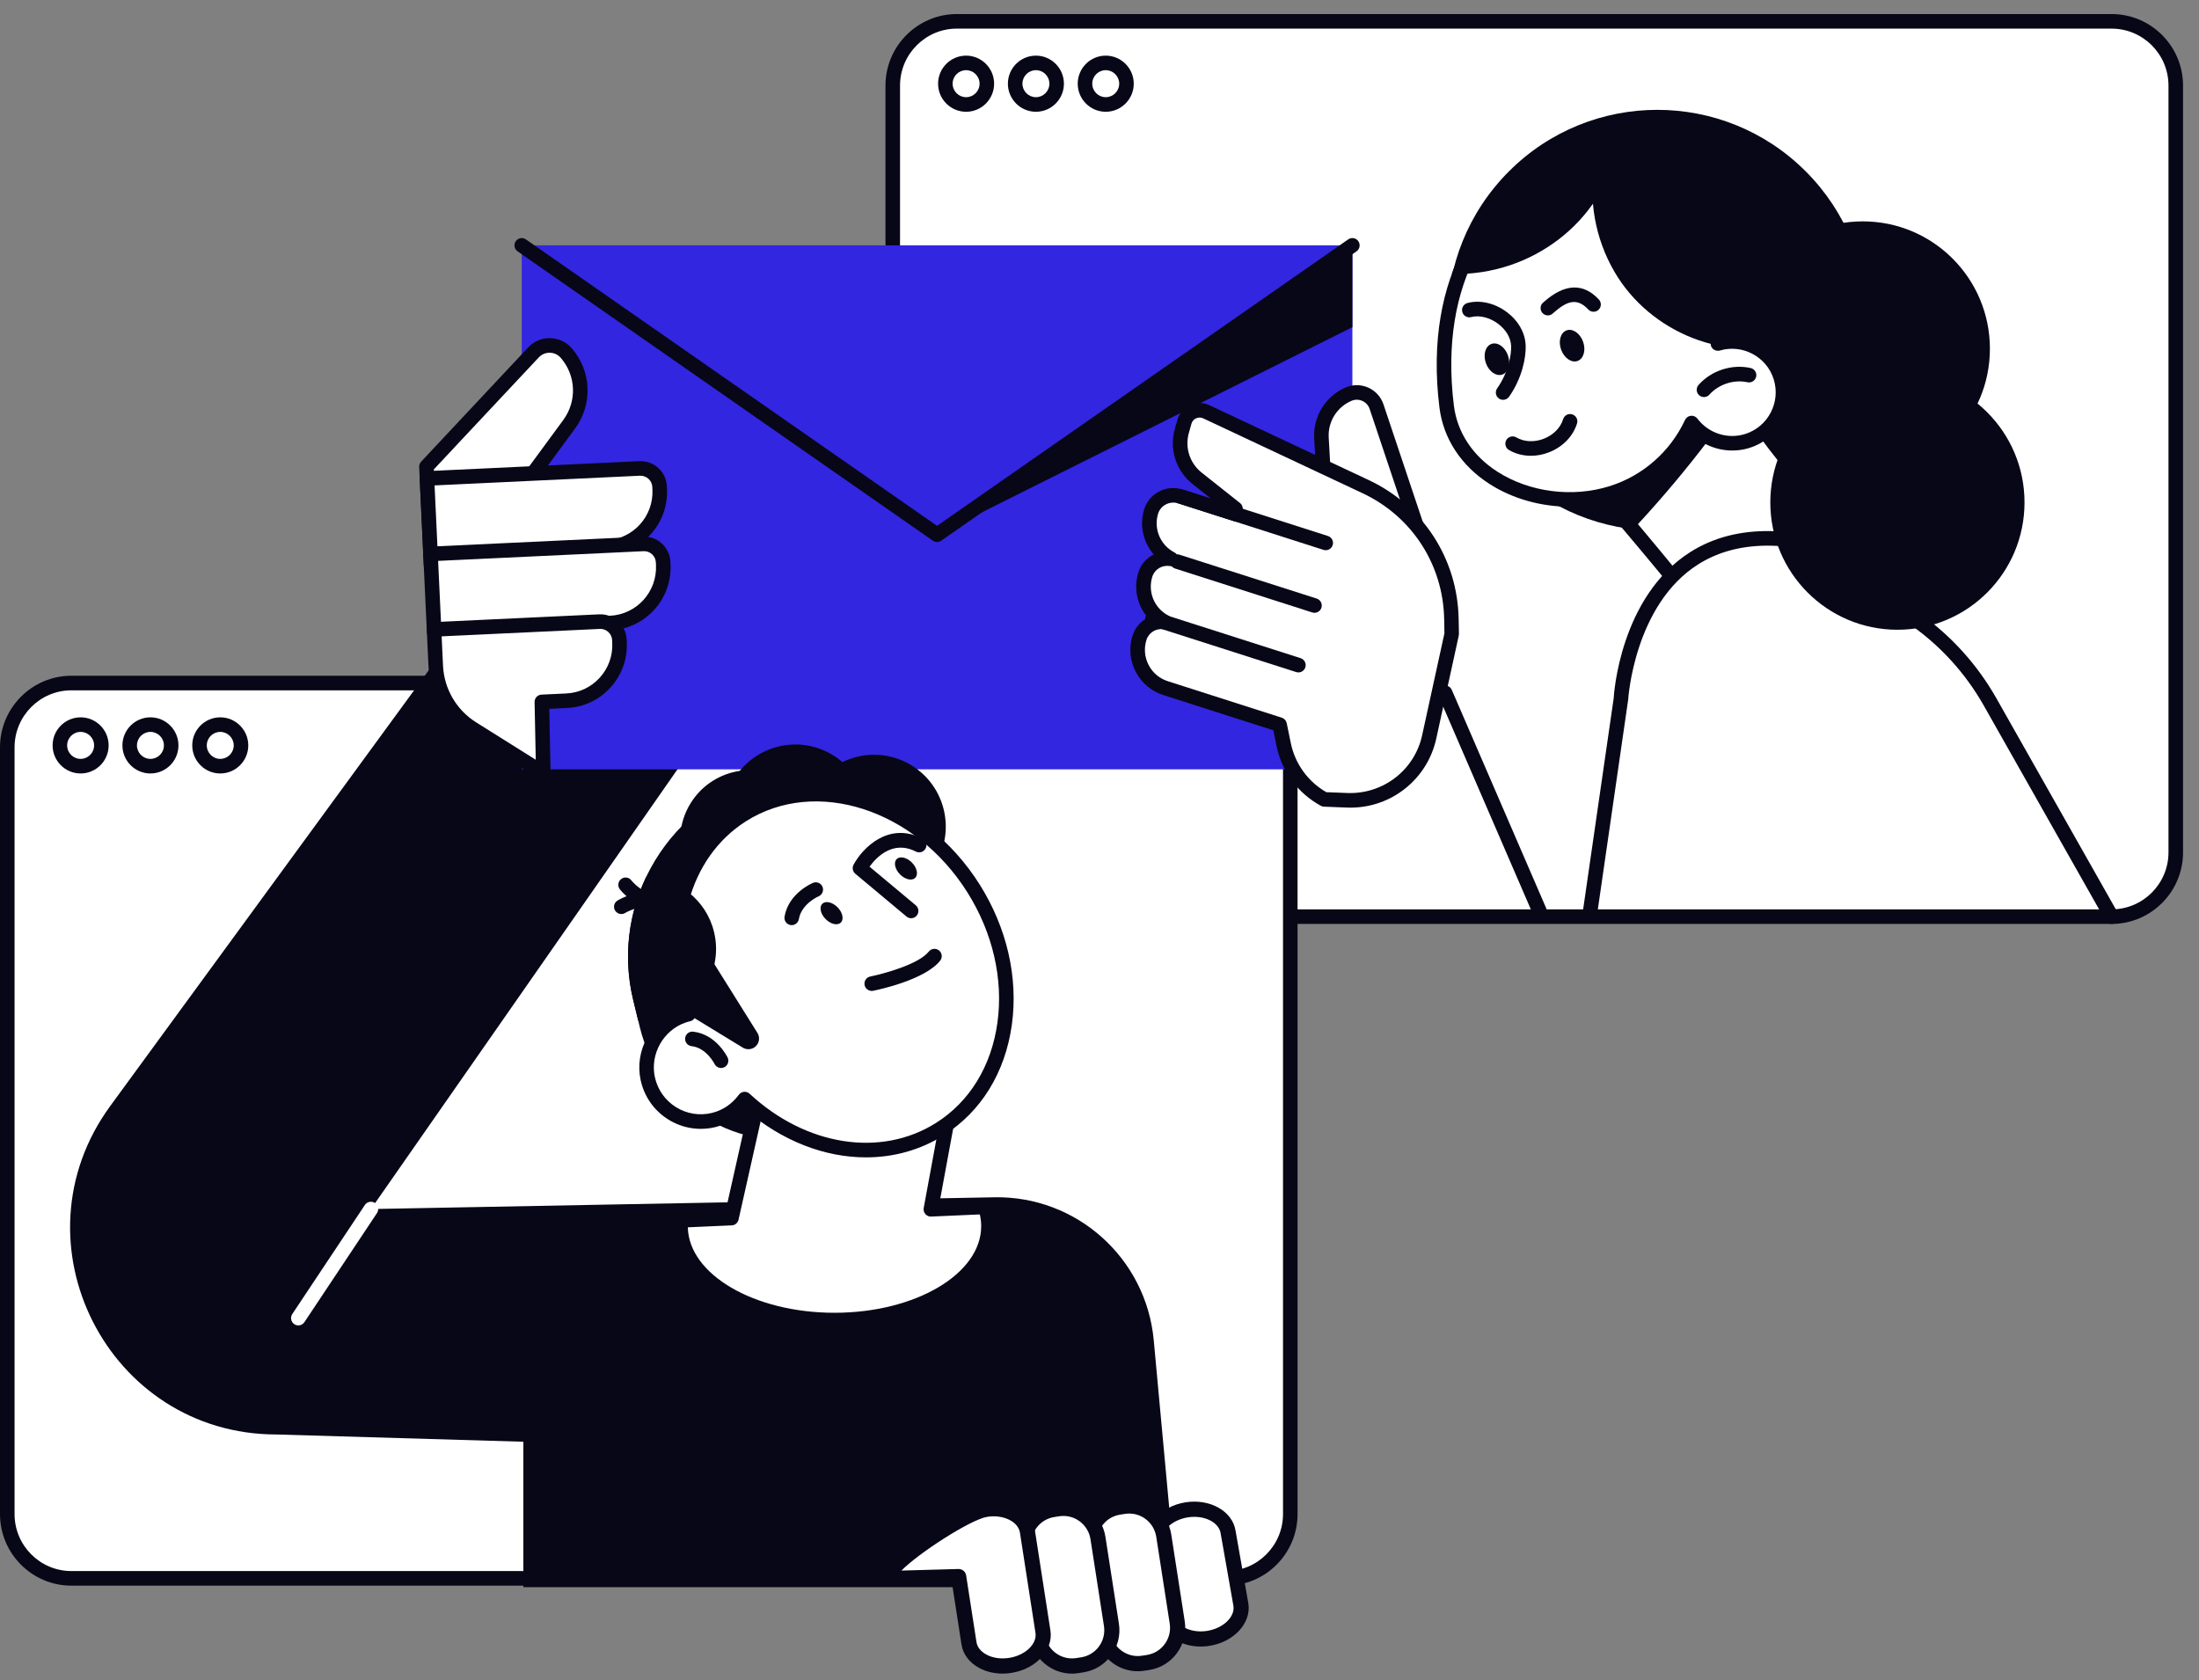 <svg width="106" height="81" viewBox="0 0 106 81" fill="none" xmlns="http://www.w3.org/2000/svg">
<rect x="0" y="0" width="106" height="81" fill="#808080" stroke="none"/>
<g clip-path="url(#clip0_2167_12787)">
<path d="M101.787 44.187H46.127C44.419 44.187 43.035 42.8 43.035 41.089V4.127C43.035 2.415 44.419 1.029 46.127 1.029H101.787C103.495 1.029 104.879 2.415 104.879 4.127V41.089C104.879 42.799 103.495 44.187 101.787 44.187Z" fill="white"/>
<path d="M101.787 44.538H46.126C44.228 44.538 42.683 42.99 42.683 41.088V4.127C42.683 2.225 44.228 0.677 46.126 0.677H101.787C103.686 0.677 105.231 2.225 105.231 4.127V41.089C105.231 42.991 103.686 44.538 101.787 44.538ZM46.126 1.379C44.614 1.379 43.385 2.611 43.385 4.126V41.088C43.385 42.602 44.615 43.835 46.126 43.835H101.787C103.299 43.835 104.529 42.602 104.529 41.088V4.127C104.529 2.611 103.299 1.38 101.787 1.38H46.126V1.379Z" fill="#080717"/>
<path d="M46.57 5.388C45.825 5.388 45.219 4.78 45.219 4.035C45.219 3.289 45.825 2.682 46.57 2.682C47.314 2.682 47.92 3.289 47.92 4.035C47.92 4.78 47.314 5.388 46.57 5.388ZM46.57 3.383C46.211 3.383 45.92 3.675 45.92 4.034C45.92 4.393 46.211 4.685 46.57 4.685C46.928 4.685 47.219 4.393 47.219 4.034C47.219 3.675 46.928 3.383 46.57 3.383Z" fill="#080717"/>
<path d="M49.935 5.388C49.191 5.388 48.584 4.78 48.584 4.035C48.584 3.289 49.191 2.682 49.935 2.682C50.679 2.682 51.285 3.289 51.285 4.035C51.285 4.78 50.679 5.388 49.935 5.388ZM49.935 3.383C49.577 3.383 49.285 3.675 49.285 4.034C49.285 4.393 49.577 4.685 49.935 4.685C50.293 4.685 50.584 4.393 50.584 4.034C50.584 3.675 50.293 3.383 49.935 3.383Z" fill="#080717"/>
<path d="M53.3 5.388C52.556 5.388 51.95 4.78 51.95 4.035C51.95 3.289 52.556 2.682 53.3 2.682C54.044 2.682 54.651 3.289 54.651 4.035C54.651 4.78 54.044 5.388 53.3 5.388ZM53.3 3.383C52.942 3.383 52.651 3.675 52.651 4.034C52.651 4.393 52.942 4.685 53.3 4.685C53.658 4.685 53.95 4.393 53.95 4.034C53.95 3.675 53.658 3.383 53.3 3.383Z" fill="#080717"/>
<path d="M59.104 76.084H3.443C1.736 76.084 0.352 74.698 0.352 72.987V36.024C0.352 34.313 1.736 32.926 3.443 32.926H59.104C60.812 32.926 62.196 34.313 62.196 36.024V72.987C62.196 74.698 60.812 76.084 59.104 76.084Z" fill="white"/>
<path d="M59.104 76.436H3.443C1.545 76.436 0 74.889 0 72.987V36.024C0 34.122 1.545 32.574 3.443 32.574H59.104C61.003 32.574 62.547 34.122 62.547 36.024V72.987C62.547 74.889 61.003 76.436 59.104 76.436ZM3.443 33.277C1.932 33.277 0.702 34.51 0.702 36.024V72.987C0.702 74.501 1.932 75.733 3.443 75.733H59.104C60.616 75.733 61.846 74.501 61.846 72.987V36.024C61.846 34.51 60.616 33.277 59.104 33.277H3.443Z" fill="#080717"/>
<path d="M3.887 37.285C3.142 37.285 2.536 36.678 2.536 35.932C2.536 35.185 3.142 34.579 3.887 34.579C4.631 34.579 5.237 35.186 5.237 35.932C5.237 36.678 4.631 37.285 3.887 37.285ZM3.887 35.281C3.528 35.281 3.237 35.573 3.237 35.932C3.237 36.291 3.528 36.582 3.887 36.582C4.245 36.582 4.536 36.29 4.536 35.932C4.536 35.573 4.245 35.281 3.887 35.281Z" fill="#080717"/>
<path d="M7.252 37.285C6.508 37.285 5.901 36.678 5.901 35.932C5.901 35.185 6.508 34.579 7.252 34.579C7.996 34.579 8.602 35.186 8.602 35.932C8.602 36.678 7.996 37.285 7.252 37.285ZM7.252 35.281C6.894 35.281 6.602 35.573 6.602 35.932C6.602 36.291 6.894 36.582 7.252 36.582C7.61 36.582 7.901 36.29 7.901 35.932C7.901 35.573 7.61 35.281 7.252 35.281Z" fill="#080717"/>
<path d="M10.617 37.285C9.873 37.285 9.267 36.678 9.267 35.932C9.267 35.185 9.873 34.579 10.617 34.579C11.361 34.579 11.968 35.186 11.968 35.932C11.968 36.678 11.361 37.285 10.617 37.285ZM10.617 35.281C10.259 35.281 9.968 35.573 9.968 35.932C9.968 36.291 10.259 36.582 10.617 36.582C10.975 36.582 11.267 36.29 11.267 35.932C11.267 35.573 10.975 35.281 10.617 35.281Z" fill="#080717"/>
<path d="M26.254 24.667L5.316 53.312C0.509 59.889 5.196 69.149 13.332 69.149L25.228 69.499V76.51H56.715L55.615 64.607C55.249 60.646 51.895 57.639 47.925 57.715L17.881 58.282L33.275 36.199L26.254 24.667Z" fill="#080717"/>
<path d="M65.19 37.086V11.827H45.17H25.15V37.086H45.17H65.19Z" fill="#3226E1"/>
<path d="M45.17 26.128C45.1 26.128 45.03 26.107 44.97 26.065L24.949 12.116C24.791 12.005 24.751 11.787 24.862 11.627C24.972 11.467 25.19 11.428 25.349 11.539L45.169 25.348L64.989 11.539C65.148 11.428 65.366 11.467 65.477 11.627C65.587 11.786 65.548 12.005 65.389 12.116L45.368 26.065C45.31 26.107 45.24 26.128 45.17 26.128Z" fill="#080717"/>
<path d="M65.19 15.771V11.827L45.17 25.776L65.19 15.771Z" fill="#080717"/>
<path d="M20.777 27.241L20.555 22.495L25.713 16.991C26.147 16.528 26.884 16.543 27.299 17.023C28.138 17.995 28.193 19.42 27.433 20.455L23.377 25.977L20.777 27.241Z" fill="white"/>
<path d="M20.777 27.592C20.715 27.592 20.653 27.576 20.599 27.543C20.497 27.483 20.433 27.376 20.428 27.257L20.206 22.511C20.202 22.416 20.235 22.323 20.301 22.253L25.459 16.749C25.733 16.456 26.122 16.282 26.522 16.301C26.923 16.309 27.303 16.488 27.565 16.792C28.518 17.896 28.58 19.487 27.717 20.662L23.661 26.184C23.628 26.23 23.583 26.267 23.532 26.292L20.933 27.556C20.882 27.581 20.83 27.592 20.777 27.592ZM20.912 22.627L21.102 26.693L23.146 25.699L27.151 20.247C27.818 19.338 27.771 18.106 27.033 17.253C26.899 17.096 26.712 17.008 26.506 17.004C26.3 17.001 26.109 17.081 25.969 17.231L20.912 22.627Z" fill="#080717"/>
<path d="M31.802 23.59L31.796 23.458C31.772 22.951 31.341 22.558 30.835 22.582L20.582 23.064L20.757 26.795L29.252 26.395C30.729 26.325 31.871 25.069 31.802 23.59Z" fill="white"/>
<path d="M20.756 27.146C20.67 27.146 20.585 27.114 20.521 27.054C20.451 26.992 20.411 26.904 20.406 26.811L20.231 23.08C20.222 22.886 20.372 22.722 20.565 22.712L30.818 22.23C31.525 22.198 32.112 22.74 32.146 23.44L32.152 23.572C32.23 25.243 30.936 26.667 29.268 26.746L20.773 27.145C20.767 27.146 20.762 27.146 20.756 27.146ZM20.948 23.399L21.09 26.427L29.235 26.043C30.516 25.983 31.51 24.889 31.45 23.604L31.444 23.473C31.429 23.159 31.163 22.923 30.85 22.932L20.948 23.399Z" fill="#080717"/>
<path d="M31.971 27.227L31.965 27.096C31.941 26.588 31.511 26.196 31.004 26.22L20.752 26.702L20.926 30.433L29.421 30.033C30.899 29.964 32.041 28.708 31.971 27.227Z" fill="white"/>
<path d="M20.926 30.784C20.74 30.784 20.585 30.638 20.576 30.449L20.401 26.718C20.397 26.625 20.43 26.534 20.492 26.465C20.554 26.396 20.642 26.355 20.735 26.35L30.988 25.869C31.326 25.852 31.651 25.969 31.902 26.198C32.153 26.426 32.3 26.739 32.316 27.079L32.322 27.211C32.4 28.882 31.106 30.305 29.438 30.385L20.943 30.784C20.937 30.784 20.932 30.784 20.926 30.784ZM21.119 27.037L21.261 30.065L29.405 29.682C30.687 29.622 31.681 28.528 31.621 27.243L31.615 27.112C31.608 26.959 31.542 26.82 31.43 26.717C31.318 26.615 31.169 26.562 31.021 26.57L21.119 27.037Z" fill="#080717"/>
<path d="M29.862 30.973L29.857 30.841C29.833 30.334 29.402 29.941 28.896 29.965L20.922 30.34L21.005 32.103C21.062 33.336 21.72 34.461 22.764 35.115L26.189 37.264L26.119 33.833L27.313 33.777C28.79 33.709 29.931 32.453 29.862 30.973Z" fill="white"/>
<path d="M26.189 37.616C26.124 37.616 26.06 37.598 26.003 37.562L22.577 35.414C21.437 34.699 20.718 33.468 20.655 32.12L20.572 30.357C20.568 30.264 20.601 30.173 20.663 30.104C20.725 30.034 20.813 29.994 20.906 29.989L28.879 29.614C29.219 29.599 29.543 29.715 29.794 29.943C30.044 30.172 30.191 30.484 30.207 30.825L30.213 30.956C30.252 31.766 29.972 32.542 29.427 33.141C28.882 33.74 28.138 34.092 27.329 34.129L26.477 34.169L26.54 37.257C26.543 37.385 26.474 37.506 26.362 37.569C26.309 37.601 26.248 37.616 26.189 37.616ZM21.289 30.675L21.355 32.088C21.407 33.204 22.003 34.225 22.949 34.819L25.825 36.623L25.769 33.842C25.765 33.651 25.913 33.493 26.103 33.484L27.298 33.428C27.919 33.399 28.491 33.129 28.91 32.668C29.328 32.207 29.543 31.611 29.513 30.99L29.507 30.858C29.5 30.707 29.434 30.567 29.323 30.465C29.21 30.362 29.064 30.307 28.914 30.317L21.289 30.675Z" fill="#080717"/>
<path d="M14.381 63.891C14.314 63.891 14.247 63.872 14.187 63.832C14.026 63.724 13.982 63.506 14.089 63.344L17.588 58.086C17.695 57.925 17.913 57.882 18.074 57.988C18.235 58.096 18.279 58.314 18.172 58.476L14.674 63.734C14.605 63.837 14.495 63.891 14.381 63.891Z" fill="white"/>
<path d="M42.729 53.954L39.425 54.757C35.626 55.681 31.764 53.323 30.842 49.517L30.524 48.206C29.37 43.44 32.317 38.595 37.073 37.438L37.752 38.662C40.734 37.937 43.766 39.788 44.489 42.776L45.925 48.701C46.487 51.025 45.05 53.39 42.729 53.954Z" fill="#080717"/>
<path d="M32.821 58.824L35.26 58.717L37.991 46.55L46.694 48.421L44.871 58.293L47.491 58.178C47.594 58.477 47.648 58.788 47.648 59.106C47.648 61.606 44.325 63.632 40.226 63.632C36.128 63.632 32.805 61.606 32.805 59.106C32.805 59.012 32.811 58.918 32.821 58.824Z" fill="white"/>
<path d="M40.226 63.984C35.941 63.984 32.454 61.797 32.454 59.107C32.454 59 32.461 58.895 32.472 58.79C32.49 58.616 32.632 58.481 32.806 58.474L34.976 58.378L37.649 46.474C37.691 46.286 37.875 46.165 38.064 46.208L46.767 48.078C46.953 48.118 47.073 48.299 47.039 48.486L45.297 57.924L47.476 57.828C47.631 57.816 47.773 57.918 47.824 58.066C47.94 58.407 47.999 58.758 47.999 59.108C47.998 61.797 44.512 63.984 40.226 63.984ZM33.156 59.162C33.205 61.438 36.358 63.282 40.226 63.282C44.126 63.282 47.297 61.41 47.297 59.107C47.297 58.918 47.275 58.729 47.231 58.541L44.887 58.644C44.783 58.655 44.678 58.605 44.606 58.524C44.536 58.443 44.507 58.335 44.526 58.229L46.288 48.692L38.257 46.966L35.601 58.794C35.567 58.948 35.432 59.061 35.275 59.068L33.156 59.162Z" fill="#080717"/>
<path d="M38.998 42.281C39.983 40.703 39.505 38.625 37.931 37.638C36.356 36.651 34.282 37.13 33.297 38.708C32.312 40.285 32.79 42.364 34.364 43.35C35.939 44.337 38.013 43.858 38.998 42.281Z" fill="#080717"/>
<path d="M36.352 38.688C32.926 39.997 30.892 43.626 31.642 47.289C32.569 47.625 33.613 47.701 34.658 47.447C37.376 46.786 39.07 44.15 38.442 41.56C38.144 40.327 37.371 39.327 36.352 38.688Z" fill="#080717"/>
<path d="M32.155 43.792C31.025 47.287 32.572 51.149 35.891 52.861C36.733 52.35 37.446 51.582 37.904 50.607C39.095 48.072 38.108 45.097 35.7 43.962C34.554 43.42 33.291 43.397 32.155 43.792Z" fill="#080717"/>
<path d="M41.634 41.419C42.092 39.616 41.004 37.782 39.204 37.324C37.405 36.865 35.575 37.955 35.117 39.758C34.659 41.561 35.746 43.394 37.546 43.853C39.346 44.312 41.176 43.222 41.634 41.419Z" fill="#080717"/>
<path d="M45.076 41.665C46.078 40.035 45.572 37.901 43.946 36.898C42.32 35.894 40.19 36.401 39.188 38.03C38.186 39.659 38.692 41.794 40.318 42.797C41.944 43.801 44.075 43.294 45.076 41.665Z" fill="#080717"/>
<path d="M41.7 38.535C42.15 40.395 41.011 42.268 39.155 42.719C37.299 43.17 35.429 42.029 34.979 40.169C34.529 38.31 35.668 36.437 37.524 35.986C39.379 35.535 41.249 36.676 41.7 38.535Z" fill="#080717"/>
<path d="M29.95 44.061C29.833 44.061 29.718 44.003 29.651 43.896C29.549 43.732 29.599 43.515 29.763 43.413C29.814 43.38 31.032 42.633 32.146 43.309C32.312 43.409 32.365 43.625 32.264 43.791C32.165 43.958 31.949 44.01 31.783 43.91C31.035 43.456 30.143 44.004 30.134 44.009C30.078 44.045 30.014 44.061 29.95 44.061Z" fill="#080717"/>
<path d="M31.716 43.834C30.633 43.834 29.911 42.909 29.877 42.866C29.76 42.712 29.789 42.491 29.943 42.373C30.096 42.255 30.316 42.284 30.433 42.437C30.44 42.445 31.092 43.269 31.944 43.11C32.134 43.074 32.317 43.2 32.353 43.39C32.389 43.581 32.264 43.765 32.073 43.8C31.951 43.824 31.831 43.834 31.716 43.834Z" fill="#080717"/>
<path d="M46.926 42.824C44.295 38.643 39.305 37.059 35.782 39.285C32.802 41.167 31.826 45.17 33.184 48.889C33.102 48.909 33.02 48.929 32.938 48.957C31.695 49.383 30.945 50.713 31.225 51.999C31.54 53.443 32.976 54.337 34.402 53.991C35.029 53.838 35.545 53.468 35.897 52.982C38.643 55.532 42.457 56.229 45.31 54.426C48.834 52.199 49.558 47.005 46.926 42.824Z" fill="white"/>
<path d="M41.743 55.791C39.754 55.791 37.686 55.002 35.935 53.485C35.543 53.901 35.039 54.195 34.486 54.331C33.703 54.521 32.894 54.39 32.21 53.962C31.527 53.534 31.055 52.862 30.883 52.073C30.573 50.651 31.383 49.171 32.733 48.658C31.475 44.802 32.624 40.866 35.595 38.988C39.276 36.662 44.493 38.299 47.223 42.637C48.54 44.729 49.091 47.133 48.774 49.406C48.454 51.702 47.291 53.59 45.498 54.722C44.361 55.441 43.069 55.791 41.743 55.791ZM35.897 52.63C35.985 52.63 36.071 52.663 36.135 52.724C38.85 55.245 42.461 55.809 45.123 54.128C46.738 53.107 47.788 51.396 48.078 49.309C48.373 47.2 47.857 44.964 46.629 43.012C44.105 39.002 39.323 37.465 35.968 39.583C33.188 41.339 32.179 45.117 33.513 48.768C33.548 48.862 33.54 48.968 33.492 49.056C33.445 49.145 33.361 49.209 33.264 49.231C33.192 49.248 33.121 49.266 33.05 49.29C31.977 49.657 31.326 50.814 31.567 51.923C31.699 52.527 32.059 53.04 32.581 53.367C33.104 53.694 33.721 53.794 34.319 53.648C34.836 53.523 35.295 53.212 35.613 52.774C35.672 52.693 35.763 52.641 35.863 52.631C35.875 52.631 35.886 52.63 35.897 52.63Z" fill="#080717"/>
<path d="M39.798 44.304C40.045 44.554 40.372 44.629 40.531 44.472C40.69 44.315 40.619 43.985 40.372 43.735C40.126 43.485 39.798 43.41 39.639 43.567C39.48 43.724 39.551 44.055 39.798 44.304ZM43.383 42.149C43.63 42.399 43.958 42.474 44.117 42.317C44.276 42.16 44.205 41.83 43.958 41.58C43.711 41.33 43.383 41.255 43.224 41.412C43.066 41.569 43.137 41.899 43.383 42.149Z" fill="#080717"/>
<path d="M38.163 44.596C38.143 44.596 38.124 44.594 38.104 44.591C37.913 44.558 37.785 44.376 37.818 44.185C38.01 43.059 39.141 42.578 39.19 42.558C39.368 42.484 39.574 42.569 39.648 42.748C39.722 42.927 39.637 43.132 39.459 43.207C39.451 43.21 38.635 43.564 38.509 44.304C38.479 44.475 38.331 44.596 38.163 44.596Z" fill="#080717"/>
<path d="M42.021 47.767C41.857 47.767 41.711 47.652 41.677 47.486C41.639 47.295 41.762 47.11 41.952 47.072C42.57 46.947 44.281 46.489 44.77 45.871C44.891 45.719 45.112 45.694 45.263 45.815C45.415 45.936 45.44 46.157 45.319 46.309C44.582 47.237 42.343 47.71 42.09 47.761C42.066 47.765 42.044 47.767 42.021 47.767Z" fill="#080717"/>
<path d="M43.92 44.263C43.841 44.263 43.761 44.237 43.696 44.181L41.229 42.119C41.101 42.012 41.066 41.829 41.145 41.682C41.578 40.881 42.826 39.587 44.467 40.423C44.64 40.511 44.708 40.722 44.62 40.895C44.532 41.069 44.322 41.138 44.148 41.05C43.035 40.481 42.236 41.334 41.915 41.778L44.145 43.641C44.294 43.766 44.314 43.987 44.19 44.136C44.12 44.221 44.021 44.263 43.92 44.263Z" fill="#080717"/>
<path d="M33.758 45.391L36.511 49.791C36.597 49.929 36.613 50.101 36.553 50.253C36.437 50.55 36.08 50.669 35.809 50.503L33.167 48.89L33.758 45.391Z" fill="#080717"/>
<path d="M34.759 51.482C34.63 51.482 34.505 51.409 34.443 51.286C34.436 51.272 34.05 50.51 33.336 50.429C33.143 50.407 33.005 50.233 33.027 50.04C33.048 49.847 33.222 49.709 33.415 49.731C34.521 49.856 35.052 50.934 35.074 50.979C35.158 51.154 35.085 51.364 34.911 51.448C34.863 51.471 34.81 51.482 34.759 51.482Z" fill="#080717"/>
<path d="M31.144 42.281C30.293 44.067 30.024 46.143 30.523 48.206L30.762 49.192C31.125 49.223 31.5 49.2 31.874 49.109C33.73 48.657 34.869 46.784 34.419 44.925C34.041 43.368 32.669 42.319 31.144 42.281Z" fill="#080717"/>
<path d="M68.592 26.284L66.356 19.604C66.17 19.049 65.552 18.769 65.013 18.996C64.173 19.351 63.646 20.198 63.698 21.11L63.84 23.607L68.592 26.284Z" fill="white"/>
<path d="M68.592 26.636C68.532 26.636 68.473 26.621 68.42 26.591L63.669 23.915C63.565 23.856 63.497 23.748 63.49 23.628L63.348 21.131C63.288 20.072 63.903 19.085 64.877 18.673C65.222 18.527 65.618 18.531 65.961 18.687C66.303 18.842 66.569 19.135 66.689 19.493L68.924 26.173C68.971 26.31 68.927 26.463 68.815 26.556C68.751 26.608 68.672 26.636 68.592 26.636ZM64.18 23.396L67.97 25.531L66.023 19.716C65.965 19.541 65.84 19.404 65.673 19.328C65.505 19.251 65.319 19.248 65.15 19.321C64.448 19.616 64.005 20.328 64.049 21.09L64.18 23.396Z" fill="#080717"/>
<path d="M65.836 23.461L58.148 19.849C57.723 19.649 57.22 19.88 57.093 20.331L56.969 20.774C56.732 21.613 57.023 22.514 57.706 23.056L59.552 24.52L59.608 24.796L56.897 23.928C56.303 23.738 55.664 24.07 55.485 24.668C55.213 25.572 55.637 26.52 56.45 26.941C55.916 26.846 55.382 27.154 55.212 27.686C54.921 28.6 55.345 29.565 56.168 29.992C55.634 29.897 55.1 30.204 54.93 30.736C54.605 31.756 55.166 32.846 56.184 33.172L61.681 34.93L61.875 35.882C62.106 37.013 62.825 37.983 63.837 38.534L64.953 38.577C66.832 38.648 68.492 37.36 68.894 35.52L69.977 30.561L69.963 29.834C69.912 27.096 68.311 24.624 65.836 23.461Z" fill="white"/>
<path d="M65.102 38.932C65.048 38.932 64.995 38.931 64.94 38.929L63.825 38.886C63.77 38.885 63.718 38.87 63.671 38.844C62.564 38.243 61.785 37.188 61.532 35.953L61.379 35.203L56.077 33.506C55.496 33.32 55.022 32.918 54.742 32.375C54.462 31.831 54.41 31.212 54.596 30.63C54.718 30.246 54.99 29.945 55.331 29.776C54.819 29.189 54.628 28.363 54.877 27.58C54.999 27.197 55.273 26.895 55.614 26.726C55.112 26.148 54.917 25.337 55.147 24.569C55.261 24.191 55.516 23.881 55.866 23.696C56.219 23.509 56.622 23.475 57.001 23.596L58.37 24.033L57.487 23.333C56.69 22.701 56.354 21.66 56.63 20.68L56.755 20.238C56.843 19.922 57.065 19.664 57.362 19.527C57.66 19.392 58 19.393 58.296 19.532L65.983 23.144C68.599 24.374 70.257 26.935 70.312 29.83L70.326 30.555C70.326 30.583 70.323 30.61 70.318 30.638L69.235 35.597C68.81 37.551 67.085 38.932 65.102 38.932ZM63.935 38.187L64.967 38.227C66.675 38.284 68.186 37.122 68.552 35.446L69.627 30.527L69.614 29.841C69.564 27.217 68.06 24.894 65.688 23.779L58 20.167C57.89 20.115 57.767 20.115 57.656 20.165C57.544 20.217 57.465 20.31 57.432 20.427L57.307 20.871C57.108 21.577 57.351 22.326 57.924 22.782L59.77 24.245C59.836 24.297 59.88 24.369 59.897 24.45L59.953 24.726C59.978 24.849 59.936 24.975 59.844 25.058C59.752 25.141 59.622 25.17 59.503 25.131L56.791 24.264C56.593 24.201 56.381 24.22 56.196 24.317C56.013 24.413 55.881 24.575 55.822 24.77C55.603 25.497 55.936 26.28 56.612 26.63C56.766 26.71 56.84 26.89 56.783 27.054C56.728 27.219 56.561 27.318 56.39 27.288C56.023 27.224 55.661 27.44 55.548 27.793C55.313 28.53 55.642 29.323 56.33 29.679C56.484 29.759 56.557 29.939 56.501 30.104C56.446 30.269 56.277 30.368 56.107 30.337C55.74 30.27 55.377 30.488 55.265 30.842C55.136 31.246 55.172 31.676 55.366 32.053C55.56 32.43 55.888 32.708 56.292 32.837L61.788 34.597C61.909 34.636 61.999 34.736 62.025 34.861L62.22 35.812C62.425 36.817 63.048 37.68 63.935 38.187Z" fill="#080717"/>
<path d="M63.363 29.54C63.327 29.54 63.292 29.535 63.256 29.523L56.642 27.406C56.457 27.347 56.356 27.15 56.415 26.965C56.474 26.78 56.672 26.677 56.856 26.738L63.47 28.854C63.655 28.914 63.757 29.111 63.697 29.297C63.649 29.445 63.511 29.54 63.363 29.54Z" fill="#080717"/>
<path d="M63.905 26.523C63.869 26.523 63.834 26.518 63.798 26.506L56.769 24.257C56.585 24.198 56.483 24.001 56.542 23.816C56.602 23.631 56.799 23.527 56.983 23.588L64.012 25.838C64.197 25.897 64.299 26.095 64.239 26.279C64.191 26.428 64.053 26.523 63.905 26.523Z" fill="#080717"/>
<path d="M62.588 32.414C62.552 32.414 62.517 32.409 62.481 32.397L55.452 30.148C55.268 30.089 55.166 29.891 55.225 29.706C55.285 29.521 55.481 29.417 55.666 29.478L62.694 31.727C62.879 31.787 62.981 31.985 62.922 32.17C62.874 32.319 62.736 32.414 62.588 32.414Z" fill="#080717"/>
<path d="M89.794 22.948C93.178 22.948 95.921 20.2 95.921 16.81C95.921 13.419 93.178 10.671 89.794 10.671C86.41 10.671 83.668 13.419 83.668 16.81C83.668 20.2 86.41 22.948 89.794 22.948Z" fill="#080717"/>
<path d="M87.047 22.608C91 18.648 91 12.226 87.047 8.265C83.094 4.305 76.684 4.305 72.731 8.266C68.778 12.226 68.778 18.648 72.732 22.609C76.685 26.569 83.094 26.569 87.047 22.608Z" fill="#080717"/>
<path d="M82.208 29.817C82.057 30.23 76.779 23.218 76.657 23.136L82.468 16.959C82.468 16.959 86.656 23.508 87.812 23.798C87.812 23.798 83.821 25.392 82.208 29.817Z" fill="white"/>
<path d="M82.209 30.169C82.099 30.169 81.991 30.117 81.922 30.02C81.158 28.934 76.749 23.724 76.429 23.403C76.362 23.345 76.319 23.264 76.309 23.175C76.297 23.072 76.332 22.97 76.403 22.895L82.213 16.718C82.287 16.639 82.395 16.601 82.501 16.61C82.608 16.619 82.705 16.679 82.763 16.77C84.785 19.932 87.258 23.298 87.898 23.458C88.085 23.506 88.2 23.695 88.152 23.884C88.105 24.073 87.915 24.187 87.727 24.14C87.431 24.065 86.182 23.366 82.416 17.527L77.136 23.14C78.218 24.347 81.94 28.827 82.495 29.616C82.606 29.774 82.569 29.994 82.411 30.105C82.35 30.148 82.279 30.169 82.209 30.169Z" fill="#080717"/>
<path d="M82.447 20.699C82.561 20.817 82.499 21.023 82.349 21.219C81.311 22.587 80.187 23.929 78.985 25.235C78.848 25.382 78.711 25.536 78.559 25.672C78.21 25.146 77.868 24.619 77.55 24.151C77.456 24.001 77.359 23.858 77.267 23.728C77.301 23.705 77.342 23.682 77.376 23.661C77.545 23.556 77.682 23.533 77.788 23.556C77.877 23.5 77.968 23.447 78.059 23.384C78.478 23.098 78.892 22.806 79.309 22.517C80.167 21.925 81.025 21.332 81.882 20.737C82.091 20.592 82.347 20.599 82.447 20.699Z" fill="#080717"/>
<path d="M82.808 16.557C83.21 15.338 83.255 13.988 82.841 12.669C81.79 9.315 78.223 7.451 74.877 8.504C72.263 9.327 68.889 12.841 69.735 19.604C70.172 23.091 74.352 24.822 77.7 23.767C79.468 23.211 80.816 21.95 81.542 20.391C82.149 21.195 83.214 21.574 84.23 21.254C85.522 20.848 86.239 19.469 85.833 18.175C85.433 16.898 84.085 16.183 82.808 16.557Z" fill="white"/>
<path d="M75.665 24.426C74.292 24.426 72.919 24.049 71.795 23.326C70.428 22.447 69.574 21.141 69.387 19.648C68.578 13.182 71.61 9.165 74.771 8.17C76.48 7.633 78.294 7.793 79.882 8.623C81.469 9.453 82.639 10.852 83.176 12.564C83.538 13.722 83.579 14.938 83.298 16.115C84.561 16.034 85.774 16.818 86.167 18.071C86.63 19.547 85.808 21.126 84.334 21.59C83.382 21.889 82.35 21.651 81.623 20.998C80.792 22.475 79.424 23.594 77.804 24.103C77.118 24.32 76.391 24.426 75.665 24.426ZM76.788 8.561C76.183 8.561 75.576 8.654 74.982 8.841C72.091 9.751 69.325 13.494 70.084 19.561C70.245 20.843 70.987 21.971 72.175 22.734C73.724 23.73 75.801 23.998 77.596 23.433C79.192 22.931 80.515 21.768 81.224 20.244C81.277 20.132 81.383 20.056 81.505 20.043C81.627 20.029 81.748 20.082 81.822 20.18C82.357 20.889 83.283 21.186 84.125 20.92C85.23 20.572 85.846 19.389 85.499 18.282C85.159 17.198 83.996 16.575 82.907 16.896C82.782 16.932 82.647 16.897 82.556 16.803C82.465 16.709 82.435 16.572 82.475 16.448C82.872 15.243 82.883 13.973 82.507 12.775C82.026 11.243 80.979 9.989 79.557 9.246C78.688 8.791 77.742 8.561 76.788 8.561Z" fill="#080717"/>
<path d="M82.138 19.141C82.055 19.141 81.972 19.111 81.905 19.052C81.76 18.922 81.748 18.701 81.877 18.555C82.495 17.86 83.48 17.54 84.386 17.74C84.576 17.782 84.695 17.969 84.654 18.159C84.612 18.349 84.425 18.467 84.236 18.427C83.583 18.282 82.845 18.523 82.4 19.023C82.331 19.101 82.235 19.141 82.138 19.141Z" fill="#080717"/>
<path d="M73.798 21.971C73.418 21.971 73.049 21.877 72.735 21.691C72.569 21.592 72.513 21.376 72.612 21.209C72.711 21.042 72.926 20.987 73.093 21.085C73.462 21.304 73.957 21.328 74.416 21.15C74.875 20.971 75.224 20.619 75.348 20.208C75.405 20.022 75.601 19.916 75.786 19.974C75.971 20.03 76.076 20.227 76.019 20.412C75.832 21.027 75.327 21.548 74.668 21.803C74.385 21.915 74.087 21.971 73.798 21.971Z" fill="#080717"/>
<path d="M74.612 15.204C74.513 15.204 74.416 15.163 74.347 15.082C74.22 14.935 74.237 14.713 74.383 14.586L74.433 14.543C75.43 13.667 76.319 13.632 77.071 14.437C77.204 14.578 77.197 14.801 77.055 14.933C76.914 15.066 76.692 15.059 76.56 14.917C76.001 14.32 75.507 14.534 74.894 15.072L74.84 15.119C74.774 15.177 74.693 15.204 74.612 15.204Z" fill="#080717"/>
<path d="M72.455 19.274C72.385 19.274 72.315 19.253 72.254 19.21C72.096 19.098 72.057 18.88 72.169 18.72C72.729 17.924 72.856 17.064 72.842 16.681C72.828 16.285 72.597 15.893 72.209 15.604C71.806 15.303 71.309 15.181 70.916 15.285C70.728 15.336 70.537 15.223 70.488 15.035C70.438 14.847 70.55 14.655 70.737 14.606C71.343 14.446 72.049 14.609 72.628 15.04C73.189 15.457 73.522 16.046 73.543 16.656C73.564 17.241 73.366 18.238 72.743 19.125C72.673 19.223 72.566 19.274 72.455 19.274Z" fill="#080717"/>
<path d="M71.627 17.507C71.773 17.914 72.129 18.159 72.422 18.054C72.714 17.949 72.833 17.532 72.687 17.126C72.541 16.718 72.186 16.474 71.894 16.579C71.599 16.684 71.481 17.099 71.627 17.507ZM75.251 16.853C75.397 17.26 75.752 17.505 76.045 17.4C76.337 17.295 76.456 16.879 76.31 16.472C76.164 16.065 75.809 15.82 75.516 15.925C75.224 16.03 75.105 16.445 75.251 16.853ZM84.509 13.48C84.638 14.527 84.705 15.58 84.738 16.63C84.74 16.72 84.684 16.82 84.583 16.822C83.669 16.844 82.759 16.701 81.892 16.404C80.307 15.859 78.909 14.797 77.997 13.385C77.001 11.839 76.576 9.946 76.829 8.122C76.856 7.915 77.152 7.951 77.168 8.135C77.797 7.626 78.729 7.624 79.49 7.813C80.337 8.022 81.101 8.459 81.829 8.928C82.617 9.434 83.329 9.97 83.777 10.818C84.215 11.638 84.395 12.567 84.509 13.48Z" fill="#080717"/>
<path d="M74.731 8.265C75.73 7.95 76.748 7.884 77.719 8.03C77.511 8.585 77.244 9.12 76.92 9.62C75.957 11.101 74.483 12.21 72.816 12.777C71.904 13.086 70.948 13.232 69.987 13.206C69.984 13.206 69.981 13.204 69.978 13.204C71.054 10.399 73.043 8.797 74.731 8.265Z" fill="#080717"/>
<path d="M59.817 77.356L59.199 73.848C59.084 73.106 58.192 72.628 57.207 72.781C56.222 72.934 55.517 73.661 55.633 74.403L56.251 77.91C56.366 78.653 57.257 79.131 58.243 78.978C59.227 78.825 59.932 78.098 59.817 77.356Z" fill="white"/>
<path d="M57.88 79.372C56.87 79.372 56.017 78.796 55.888 77.967L55.272 74.466C55.125 73.518 55.968 72.603 57.151 72.418C58.333 72.233 59.414 72.85 59.559 73.791L60.175 77.291C60.176 77.293 60.176 77.296 60.176 77.298C60.322 78.239 59.478 79.155 58.297 79.338C58.157 79.362 58.017 79.372 57.88 79.372ZM57.567 73.119C57.468 73.119 57.366 73.127 57.263 73.143C56.492 73.263 55.911 73.815 55.994 74.348L56.61 77.848C56.694 78.388 57.414 78.738 58.185 78.617C58.954 78.497 59.535 77.948 59.456 77.416L58.839 73.912C58.767 73.444 58.215 73.119 57.567 73.119Z" fill="#080717"/>
<path d="M56.747 78.211L56.097 74.024C55.954 73.102 55.093 72.472 54.173 72.615L53.937 72.651C53.017 72.795 52.388 73.657 52.53 74.579L53.18 78.766C53.323 79.688 54.184 80.318 55.104 80.175L55.34 80.139C56.26 79.995 56.89 79.132 56.747 78.211Z" fill="white"/>
<path d="M54.841 80.562C54.41 80.562 53.99 80.425 53.635 80.165C53.193 79.841 52.903 79.364 52.819 78.822L52.169 74.635C51.995 73.516 52.763 72.463 53.881 72.289L54.118 72.253C54.659 72.169 55.201 72.3 55.643 72.625C56.085 72.949 56.376 73.426 56.459 73.968L57.109 78.155C57.283 79.274 56.515 80.327 55.398 80.501L55.161 80.537C55.054 80.554 54.947 80.562 54.841 80.562ZM54.436 72.961C54.367 72.961 54.298 72.966 54.23 72.977L53.993 73.013C53.645 73.068 53.339 73.255 53.131 73.54C52.922 73.824 52.838 74.174 52.892 74.523L53.541 78.709C53.596 79.059 53.782 79.365 54.066 79.574C54.351 79.783 54.7 79.868 55.048 79.813L55.285 79.777C56.003 79.665 56.497 78.987 56.385 78.267L55.736 74.081C55.681 73.731 55.495 73.425 55.211 73.216C54.983 73.049 54.713 72.961 54.436 72.961Z" fill="#080717"/>
<path d="M53.575 78.326L52.925 74.139C52.782 73.217 51.921 72.587 51.001 72.73L50.765 72.766C49.845 72.91 49.216 73.772 49.358 74.694L50.008 78.881C50.151 79.802 51.012 80.432 51.932 80.29L52.168 80.253C53.088 80.11 53.718 79.248 53.575 78.326Z" fill="white"/>
<path d="M51.672 80.677C50.679 80.677 49.805 79.951 49.647 78.937L48.997 74.75C48.823 73.631 49.592 72.578 50.709 72.404L50.945 72.368C52.062 72.194 53.113 72.963 53.286 74.083L53.936 78.269C54.11 79.389 53.342 80.441 52.224 80.615L51.988 80.652C51.883 80.669 51.777 80.677 51.672 80.677ZM51.262 73.076C51.195 73.076 51.127 73.081 51.058 73.092L50.822 73.128C50.474 73.183 50.168 73.37 49.96 73.654C49.751 73.939 49.667 74.288 49.721 74.638L50.37 78.824C50.482 79.545 51.158 80.04 51.877 79.928L52.113 79.891C52.461 79.837 52.767 79.65 52.976 79.365C53.184 79.08 53.268 78.731 53.215 78.382L52.565 74.195C52.463 73.544 51.901 73.076 51.262 73.076Z" fill="#080717"/>
<path d="M50.275 78.658L49.525 73.825C49.41 73.082 48.518 72.604 47.533 72.757C46.548 72.911 42.712 75.351 42.827 76.094L46.209 76L46.708 79.213C46.823 79.956 47.715 80.434 48.7 80.28C49.685 80.128 50.39 79.401 50.275 78.658Z" fill="white"/>
<path d="M48.332 80.676C47.926 80.676 47.536 80.584 47.206 80.406C46.726 80.149 46.421 79.745 46.347 79.269L45.898 76.374L42.837 76.458C42.651 76.461 42.495 76.331 42.466 76.149C42.434 75.943 42.349 75.397 44.563 73.9C45.536 73.242 46.863 72.49 47.477 72.394C48.66 72.21 49.74 72.826 49.886 73.767L50.635 78.601C50.781 79.542 49.937 80.457 48.755 80.641C48.614 80.665 48.472 80.676 48.332 80.676ZM46.21 75.633C46.39 75.633 46.544 75.765 46.572 75.943L47.07 79.157C47.108 79.4 47.279 79.614 47.551 79.76C47.858 79.924 48.246 79.981 48.645 79.918C49.416 79.799 49.997 79.247 49.914 78.713L49.165 73.88C49.082 73.347 48.361 72.997 47.59 73.118C46.791 73.243 44.278 74.868 43.452 75.709L46.202 75.633C46.203 75.634 46.206 75.633 46.21 75.633Z" fill="#080717"/>
<path d="M101.787 44.538C101.665 44.538 101.546 44.474 101.482 44.36L95.629 34.018C93.88 30.927 90.875 28.789 87.385 28.153C87.195 28.119 87.068 27.936 87.103 27.745C87.137 27.554 87.321 27.426 87.511 27.462C91.206 28.134 94.386 30.398 96.239 33.671L102.092 44.013C102.188 44.182 102.129 44.397 101.96 44.492C101.906 44.523 101.847 44.538 101.787 44.538Z" fill="#080717"/>
<path d="M74.208 44.265C74.073 44.265 73.944 44.186 73.886 44.053L69.338 33.535C69.261 33.357 69.344 33.15 69.521 33.073C69.699 32.997 69.905 33.078 69.982 33.256L74.53 43.775C74.607 43.953 74.525 44.159 74.347 44.236C74.302 44.255 74.256 44.265 74.208 44.265Z" fill="#080717"/>
<path d="M76.657 43.913L78.134 33.706C78.134 33.706 78.756 22.411 90.185 27.085L76.657 43.913Z" fill="white"/>
<path d="M76.657 44.265C76.641 44.265 76.624 44.264 76.606 44.261C76.414 44.233 76.281 44.055 76.309 43.864L77.786 33.656C77.793 33.487 78.092 28.76 81.478 26.613C83.684 25.215 86.659 25.264 90.316 26.759C90.496 26.833 90.582 27.038 90.509 27.218C90.436 27.398 90.23 27.483 90.052 27.41C86.617 26.006 83.861 25.938 81.857 27.206C78.776 29.155 78.486 33.681 78.484 33.727L77.003 43.964C76.979 44.139 76.829 44.265 76.657 44.265Z" fill="#080717"/>
<path d="M91.463 30.357C94.846 30.357 97.589 27.609 97.589 24.219C97.589 20.829 94.846 18.081 91.463 18.081C88.079 18.081 85.336 20.829 85.336 24.219C85.336 27.609 88.079 30.357 91.463 30.357Z" fill="#080717"/>
</g>
<defs>
<clipPath id="clip0_2167_12787">
<rect width="105.231" height="80" fill="white" transform="translate(0 0.677)"/>
</clipPath>
</defs>
</svg>
